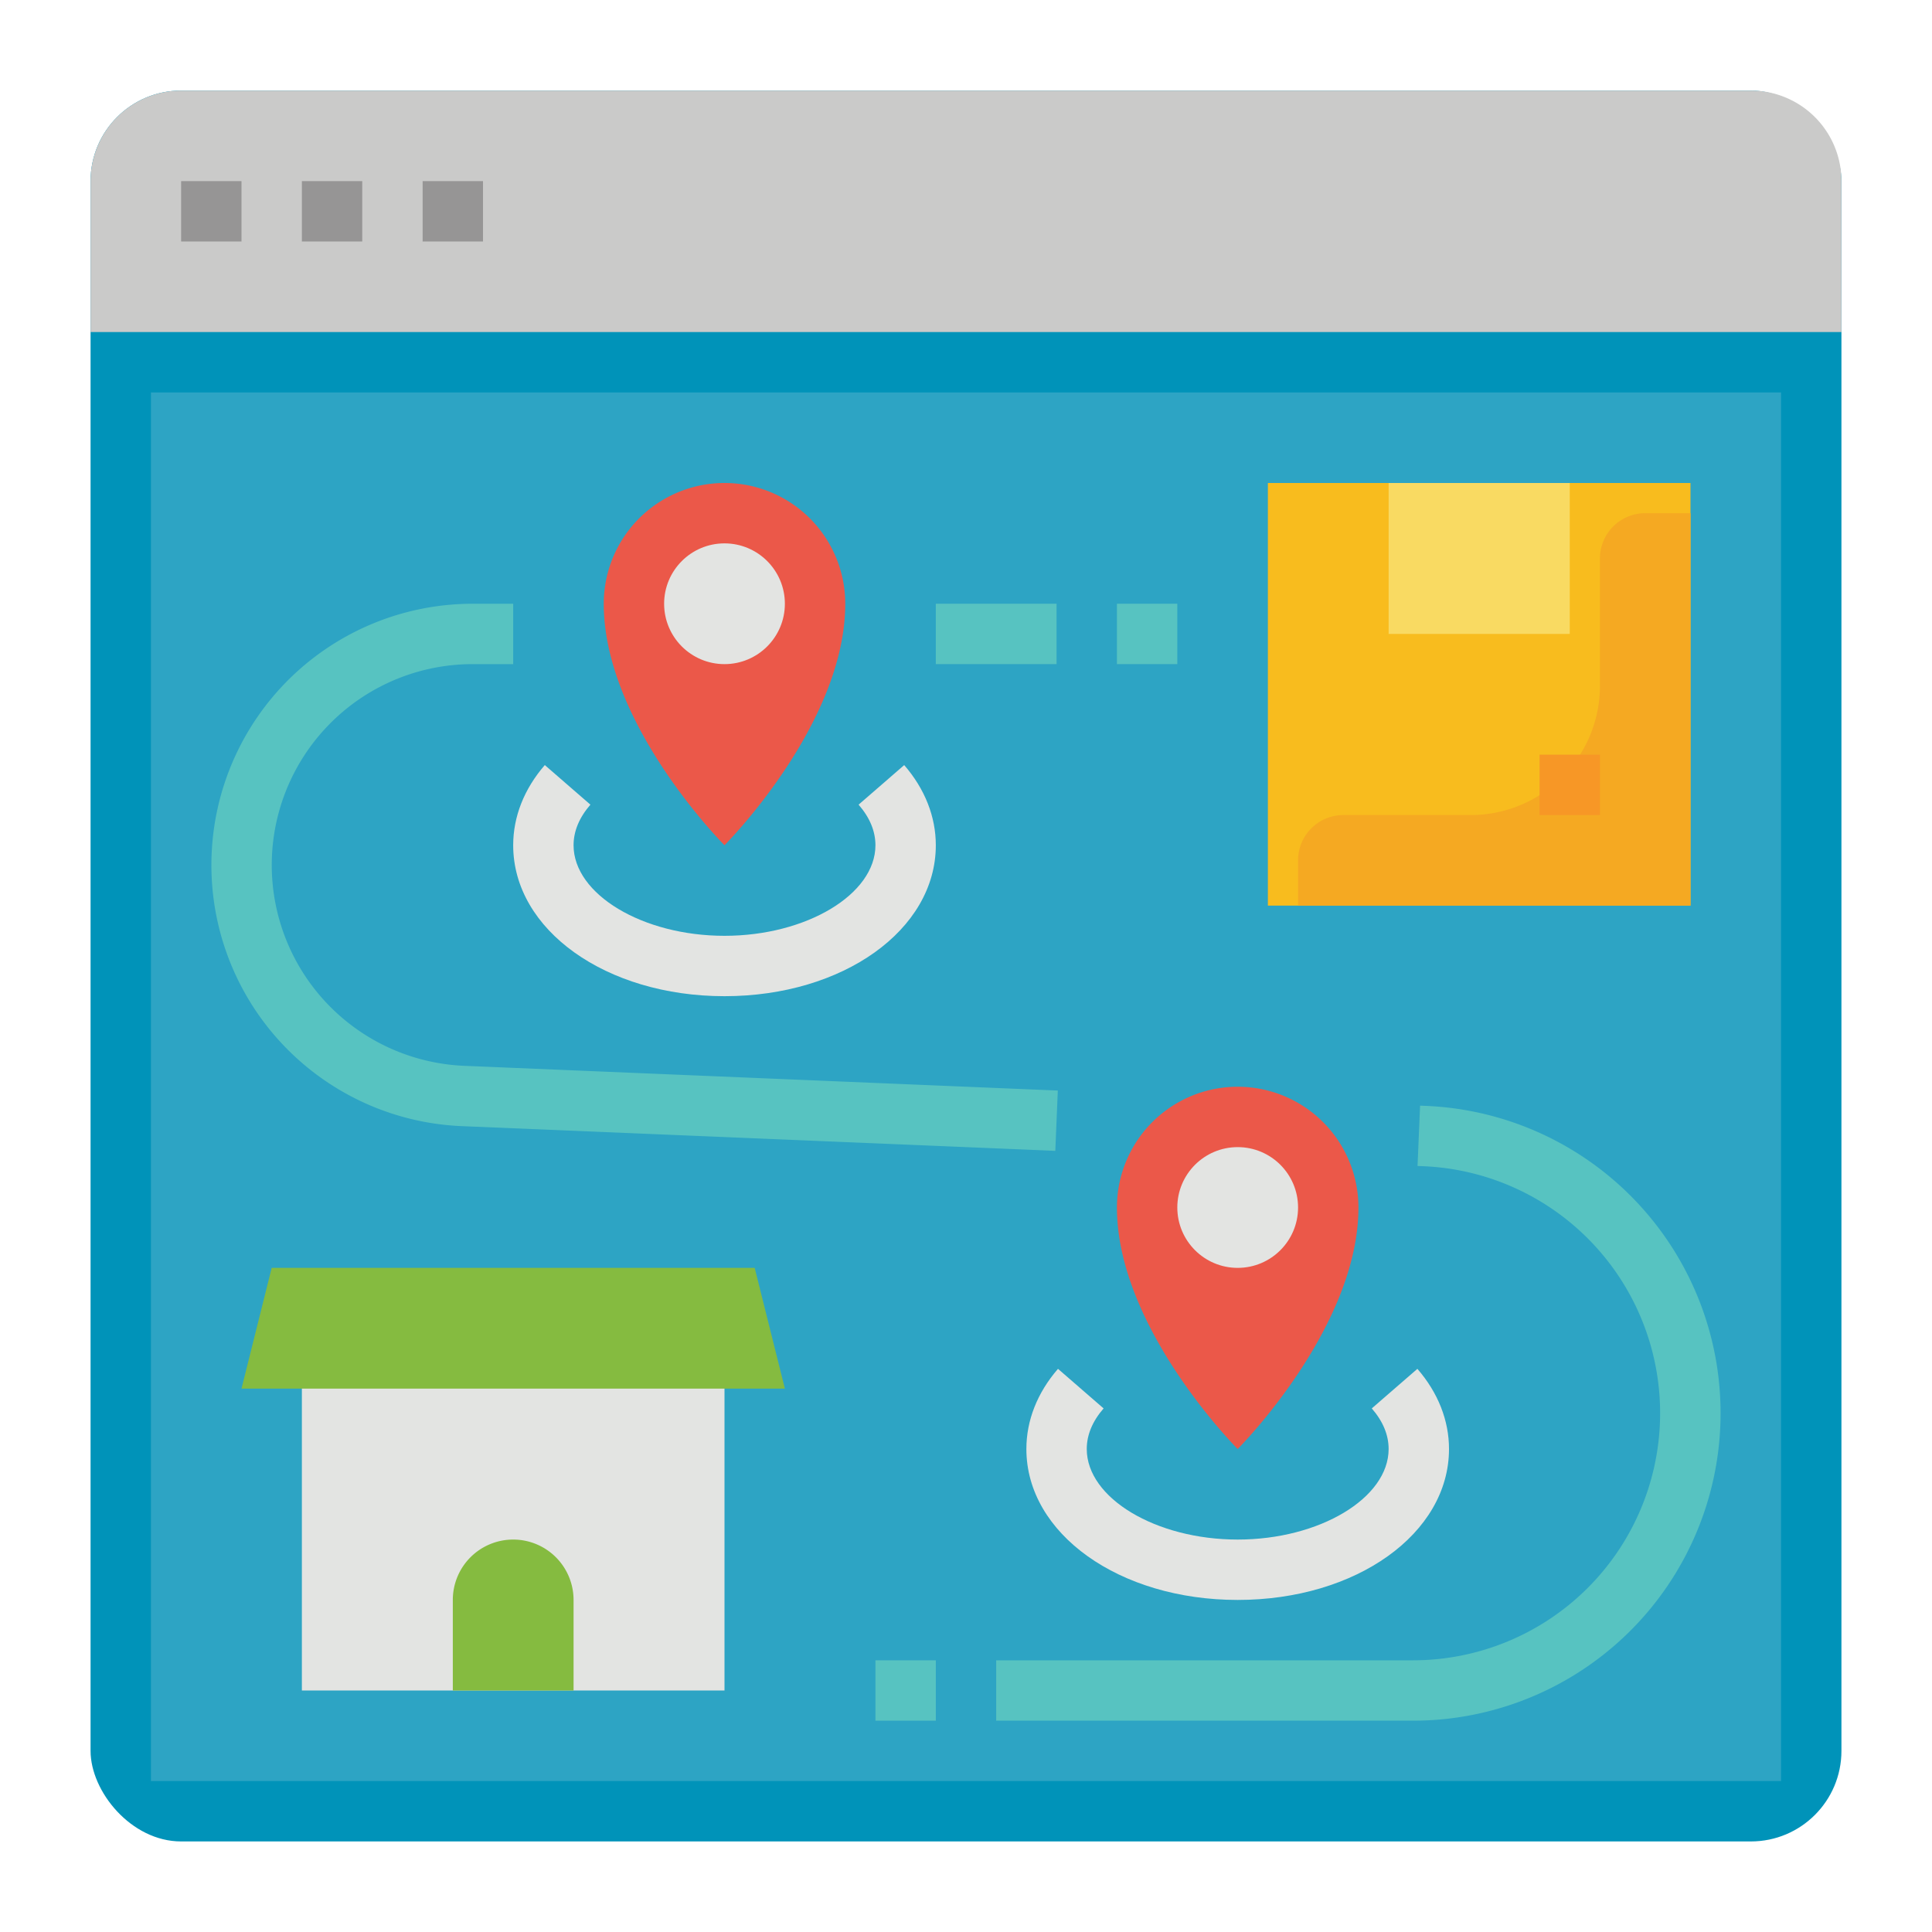 <svg height="512" viewBox="0 0 512 512" width="512" xmlns="http://www.w3.org/2000/svg"><g id="Flat"><rect fill="#0093b9" height="464" rx="24" width="464" x="24" y="24"/><path d="m24 24h464a0 0 0 0 1 0 0v40a24 24 0 0 1 -24 24h-416a24 24 0 0 1 -24-24v-40a0 0 0 0 1 0 0z" fill="#cacac9" transform="matrix(-1 0 0 -1 512 112)"/><g fill="#969595"><path d="m48 48h16v16h-16z"/><path d="m80 48h16v16h-16z"/><path d="m112 48h16v16h-16z"/></g><path d="m40 104h432v368h-432z" fill="#2da4c4"/><path d="m224 160c0 32-32 64-32 64s-32-32-32-64a32 32 0 0 1 64 0z" fill="#eb5849"/><path d="m192 264c-31.4 0-56-17.57-56-40 0-7.579 2.9-14.925 8.379-21.243l12.086 10.486c-2.965 3.414-4.465 7.033-4.465 10.757 0 13.01 18.317 24 40 24s40-10.99 40-24c0-3.724-1.5-7.343-4.465-10.757l12.086-10.486c5.479 6.318 8.379 13.664 8.379 21.243 0 22.43-24.6 40-56 40z" fill="#e3e4e2"/><circle cx="192" cy="160" fill="#e3e4e2" r="16"/><path d="m248 160h32v16h-32z" fill="#57c3c1"/><path d="m296 160h16v16h-16z" fill="#57c3c1"/><path d="m80 352h112v96h-112z" fill="#e3e4e2"/><path d="m208 368h-144l8-32h128z" fill="#85bb40"/><path d="m120 448v-24a16 16 0 0 1 16-16 16 16 0 0 1 16 16v24z" fill="#85bb40"/><path d="m279.667 304.993-157.3-6.554a69.25 69.25 0 0 1 2.882-138.439h10.751v16h-10.751a53.25 53.25 0 0 0 -2.217 106.453l157.3 6.554z" fill="#57c3c1"/><path d="m374.5 456h-110.5v-16h110.5a65.5 65.5 0 0 0 2.727-130.941l-1.563-.066.67-15.986 1.561.065a81.5 81.5 0 0 1 -3.395 162.928z" fill="#57c3c1"/><path d="m232 440h16v16h-16z" fill="#57c3c1"/><path d="m360 320c0 32-32 64-32 64s-32-32-32-64a32 32 0 0 1 64 0z" fill="#eb5849"/><path d="m328 424c-31.4 0-56-17.57-56-40 0-7.579 2.9-14.925 8.379-21.243l12.086 10.486c-2.965 3.414-4.465 7.033-4.465 10.757 0 13.01 18.317 24 40 24s40-10.99 40-24c0-3.724-1.5-7.343-4.465-10.757l12.086-10.486c5.479 6.318 8.379 13.664 8.379 21.243 0 22.43-24.6 40-56 40z" fill="#e3e4e2"/><circle cx="328" cy="320" fill="#e3e4e2" r="16"/><path d="m336 128h112v112h-112z" fill="#f8bc1e"/><path d="m368 128h48v40h-48z" fill="#f9da62"/><path d="m448 136h-12a12 12 0 0 0 -12 12v33.739a34.261 34.261 0 0 1 -34.261 34.261h-33.739a12 12 0 0 0 -12 12v12h104z" fill="#f5a922"/><path d="m408 200h16v16h-16z" fill="#f79726"/></g></svg>